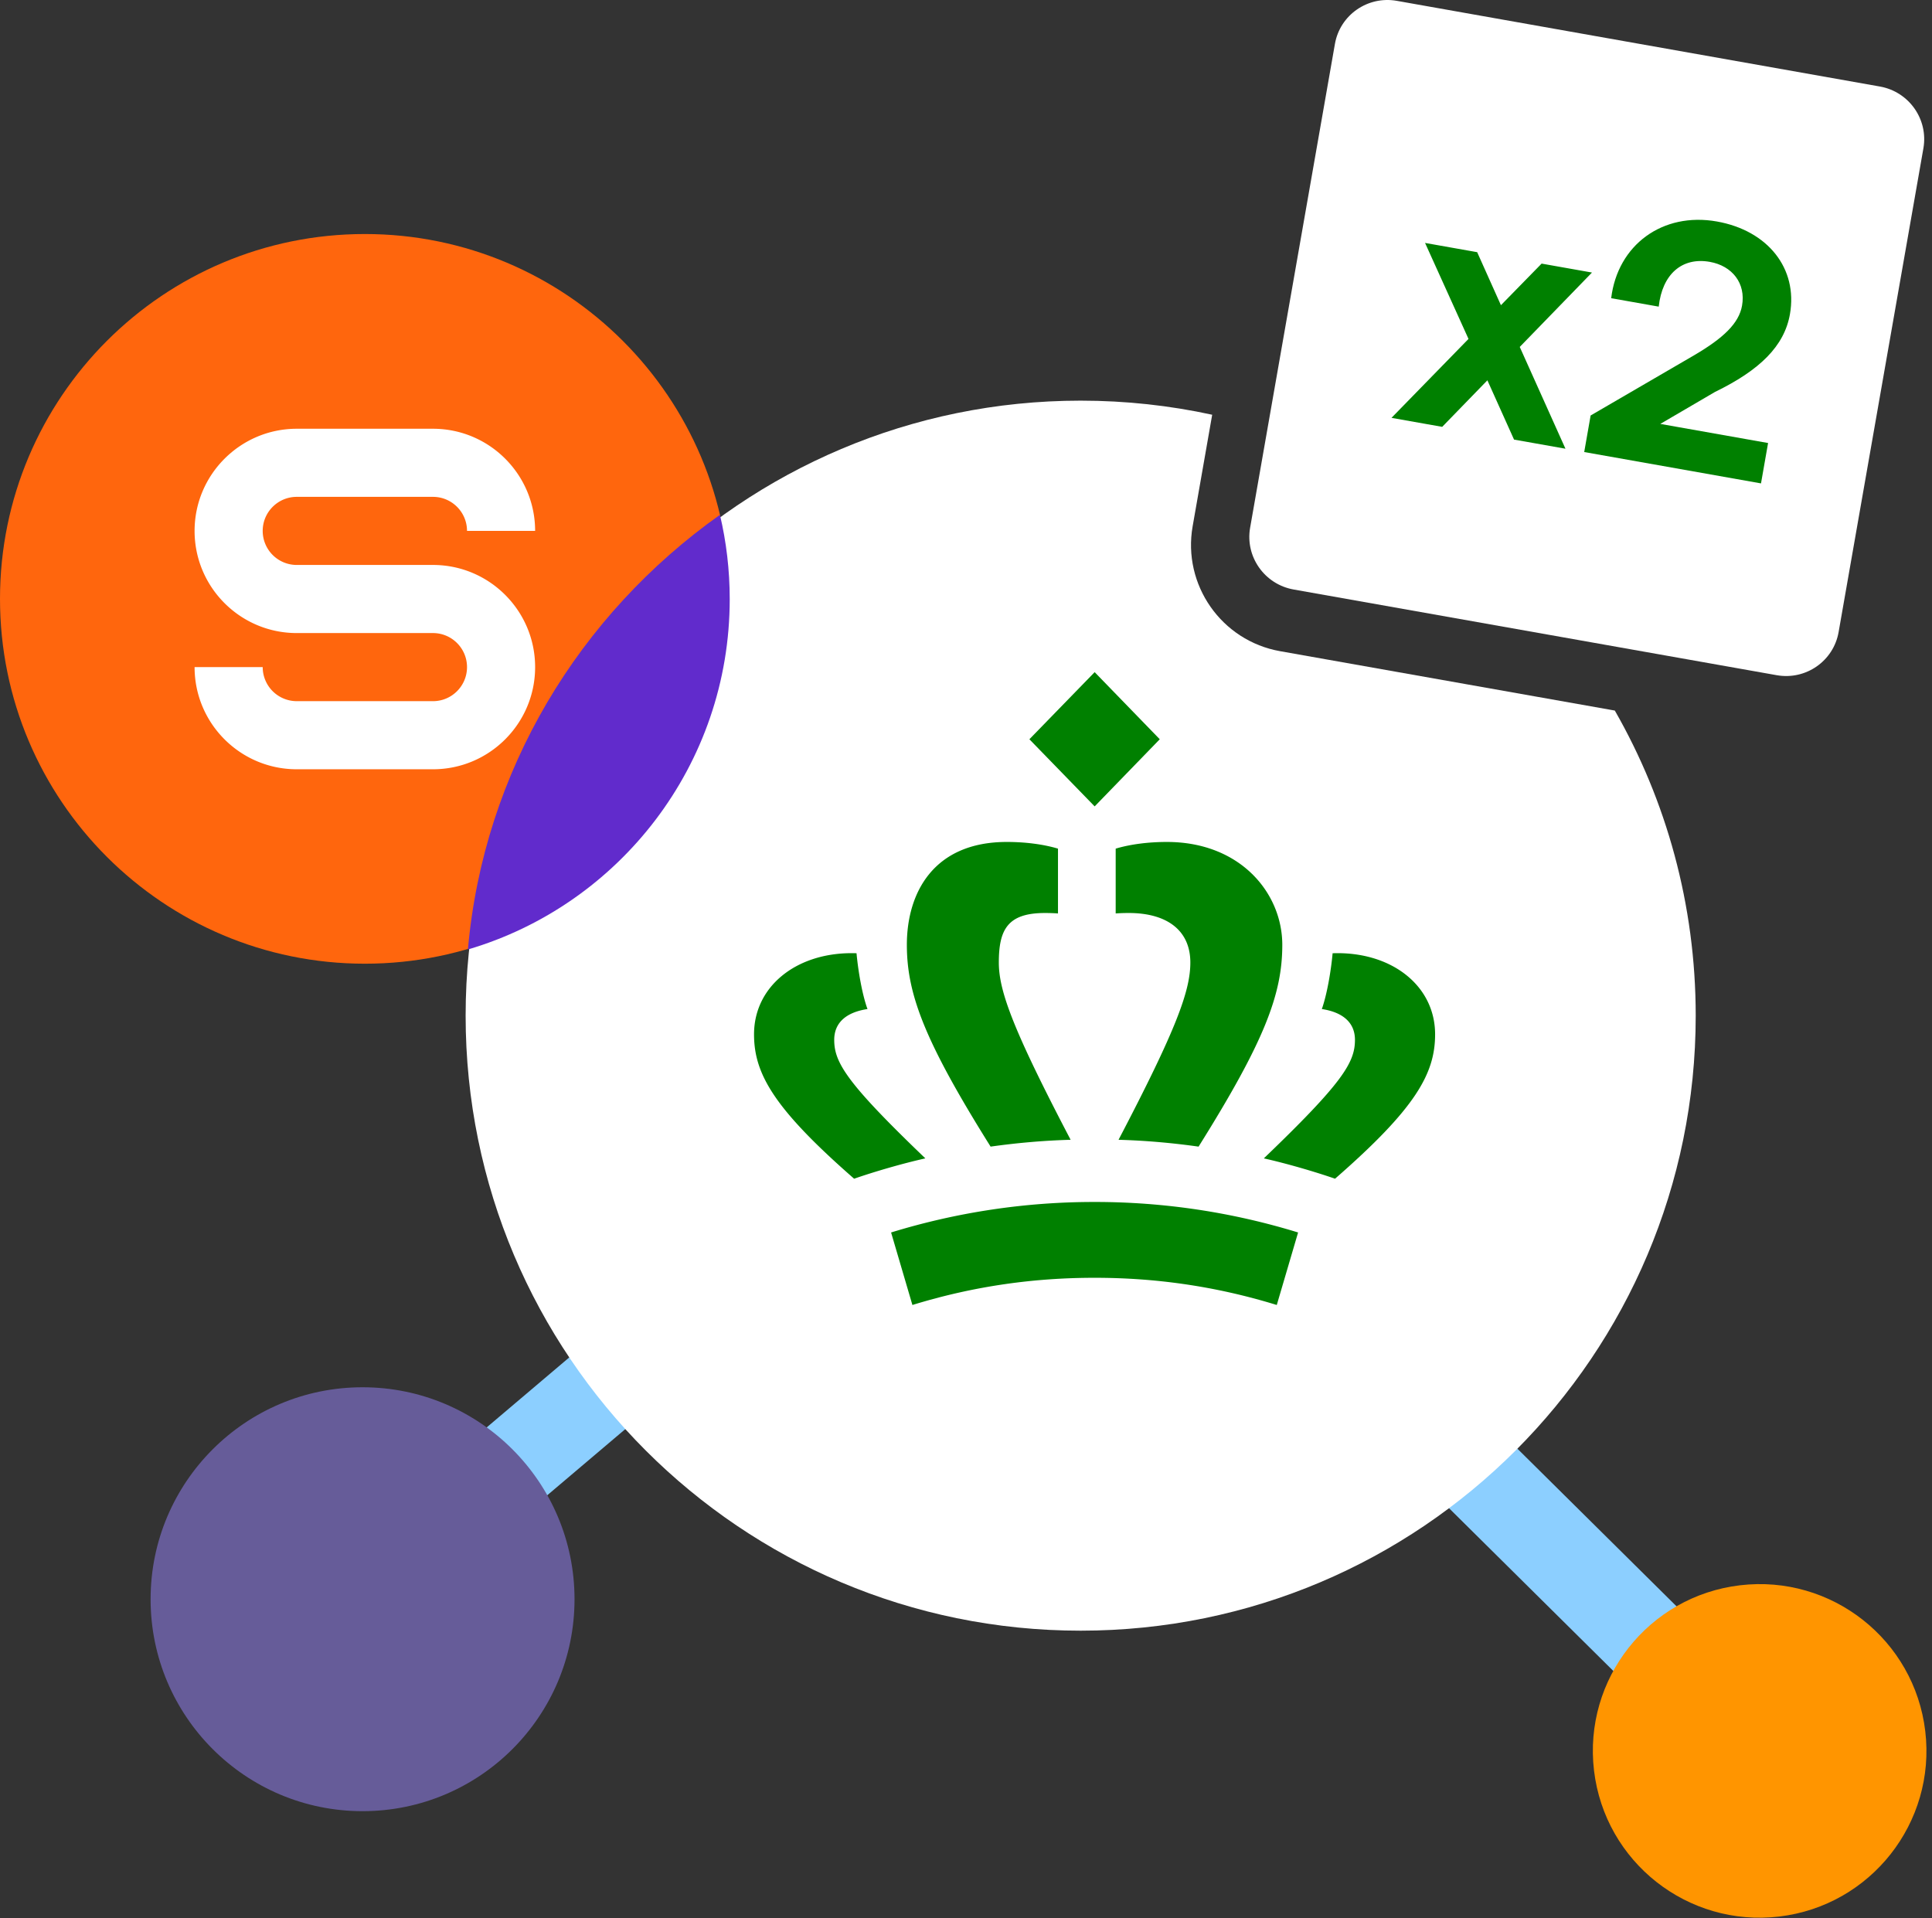 <svg xmlns="http://www.w3.org/2000/svg" width="278" height="276" version="1.1" viewBox="0 0 278 276"><rect x="0" y="0" width="278" height="276" fill="#333333" stroke="none"/><g id="Page-1" fill="none" fill-rule="evenodd" stroke="none" stroke-width="1"><g id="Group"><path id="Path" fill="#FF660D" d="M105 86.175c0 28.994-23.505 52.501-52.5 52.501S0 115.17 0 86.176c0-28.992 23.505-52.5 52.5-52.5s52.5 23.508 52.5 52.5Z"/><path id="Path" fill="#FFF" fill-rule="nonzero" d="M42.7 71.497h19.6c2.705 0 4.9 2.195 4.9 4.9H77c0-8.115-6.586-14.7-14.7-14.7H42.7c-8.095 0-14.7 6.585-14.7 14.7 0 8.114 6.586 14.7 14.7 14.7h19.6c2.705 0 4.9 2.195 4.9 4.9 0 2.704-2.195 4.9-4.9 4.9H42.7a4.902 4.902 0 0 1-4.9-4.9H28c0 8.114 6.586 14.7 14.7 14.7h19.6c8.114 0 14.7-6.586 14.7-14.7 0-8.115-6.586-14.7-14.7-14.7H42.7a4.902 4.902 0 0 1-4.9-4.9c0-2.705 2.195-4.9 4.9-4.9Z"/><path id="Path" fill="#8CCFFF" fill-rule="nonzero" d="m182.247 172.71 75.18 74.472-9.075 9.32-75.18-74.472zM122.023 161.334l8.414 10.018-69.586 58.982-8.414-10.018z"/><path id="Path" fill="#FF9500" d="M277.032 249.125c1.56 13.162-7.844 25.1-21.007 26.663-13.162 1.562-25.098-7.843-26.658-21.004-1.56-13.162 7.846-25.1 21.008-26.663 13.163-1.562 25.097 7.843 26.657 21.004Z"/><path id="Path" fill="#665C99" d="M82.67 230.126c0 16.844-13.656 30.5-30.5 30.5-16.845 0-30.5-13.656-30.5-30.5 0-16.847 13.655-30.5 30.5-30.5 16.844 0 30.5 13.653 30.5 30.5Z"/><path id="Path" fill="#FFF" d="m174.425 59.681-2.814 16.055c-1.477 8.43 4.156 16.474 12.582 17.969l48.166 8.544C239.766 115.187 244 130.175 244 146.152c0 48.878-39.622 88.501-88.501 88.501-48.877 0-88.499-39.623-88.499-88.5s39.622-88.5 88.499-88.5c6.496 0 12.829.7 18.926 2.028Z"/><path id="Path" fill="#612BCC" d="M67.33 136.628c21.774-6.404 37.671-26.552 37.671-50.414 0-4.174-.486-8.236-1.406-12.13-20.224 14.337-33.998 36.833-36.265 62.544Z"/><path id="Shape" fill="green" d="m148.121 106.378 9.392 9.66 9.368-9.66-9.368-9.656-9.392 9.656Zm12.418 15.74v9.325c.573-.04 1.167-.064 1.883-.064 5.379 0 8.859 2.407 8.859 7.131 0 4.076-2.03 9.637-10.332 25.504 3.782.105 7.65.438 11.517.983 9.531-15.219 12.046-21.973 12.046-29.037 0-7.444-6.033-14.804-16.609-14.804-2.596 0-5.196.315-7.364.962ZM130.49 135.96c0 7.064 2.517 13.818 12.05 29.037 3.864-.545 7.732-.878 11.515-.983-8.303-15.867-10.331-21.428-10.331-25.504 0-4.724 1.249-7.13 6.63-7.13.714 0 1.309.023 1.882.063v-9.325c-2.17-.647-4.769-.962-7.366-.962-10.576 0-14.38 7.36-14.38 14.804Zm61.263 1.211c-.224 2.49-.796 5.896-1.551 8.03 3.149.478 4.766 2.048 4.766 4.43 0 3.26-1.764 6.17-13.113 17.058 3.353.752 7.362 1.925 10.249 2.927 11.619-10.138 14.396-15.133 14.396-20.778 0-6.827-5.966-11.679-14.036-11.679-.235 0-.471.005-.711.012ZM108.5 148.838c0 5.645 2.802 10.64 14.402 20.778 2.884-1.002 6.893-2.175 10.249-2.927-11.353-10.889-13.113-13.798-13.113-17.058 0-2.382 1.615-3.952 4.787-4.43-.778-2.134-1.35-5.54-1.577-8.03a24.241 24.241 0 0 0-.709-.012c-8.071 0-14.039 4.851-14.039 11.68Zm19.721 28.514 3.067 10.434c9.041-2.783 17.714-3.914 26.225-3.914 8.49 0 17.16 1.131 26.205 3.914l3.068-10.434a99.3 99.3 0 0 0-29.273-4.39 99.288 99.288 0 0 0-29.292 4.39Z"/><path id="Path" fill="#FFF" fill-rule="nonzero" d="M192.085 6.32c.73-4.167 4.718-6.943 8.908-6.2L270.5 12.45c4.19.743 6.993 4.723 6.263 8.89L264.561 90.96c-.731 4.167-4.719 6.943-8.908 6.2l-69.508-12.33c-4.189-.743-6.993-4.724-6.262-8.89L192.085 6.32Z"/><path id="Path" fill="green" fill-rule="nonzero" d="m217.859 63.257 7.398 1.312-6.576-14.645 10.393-10.705-7.247-1.286-5.855 5.985-3.418-7.63-7.499-1.33 6.252 13.813-11.082 11.358 7.297 1.294 6.503-6.696zM227.957 65.048l25.438 4.512 1.018-5.81L238.907 61l7.86-4.596c6.454-3.142 9.985-6.595 10.793-11.203 1.15-6.56-3.169-12.026-10.517-13.33-7.803-1.384-14.277 3.355-15.206 11.04l6.841 1.213c.504-4.661 3.344-7.153 7.347-6.443 3.243.576 5.205 3.093 4.643 6.298-.447 2.554-2.702 4.685-6.894 7.143l-14.895 8.667-.922 5.259Z"/></g></g></svg>